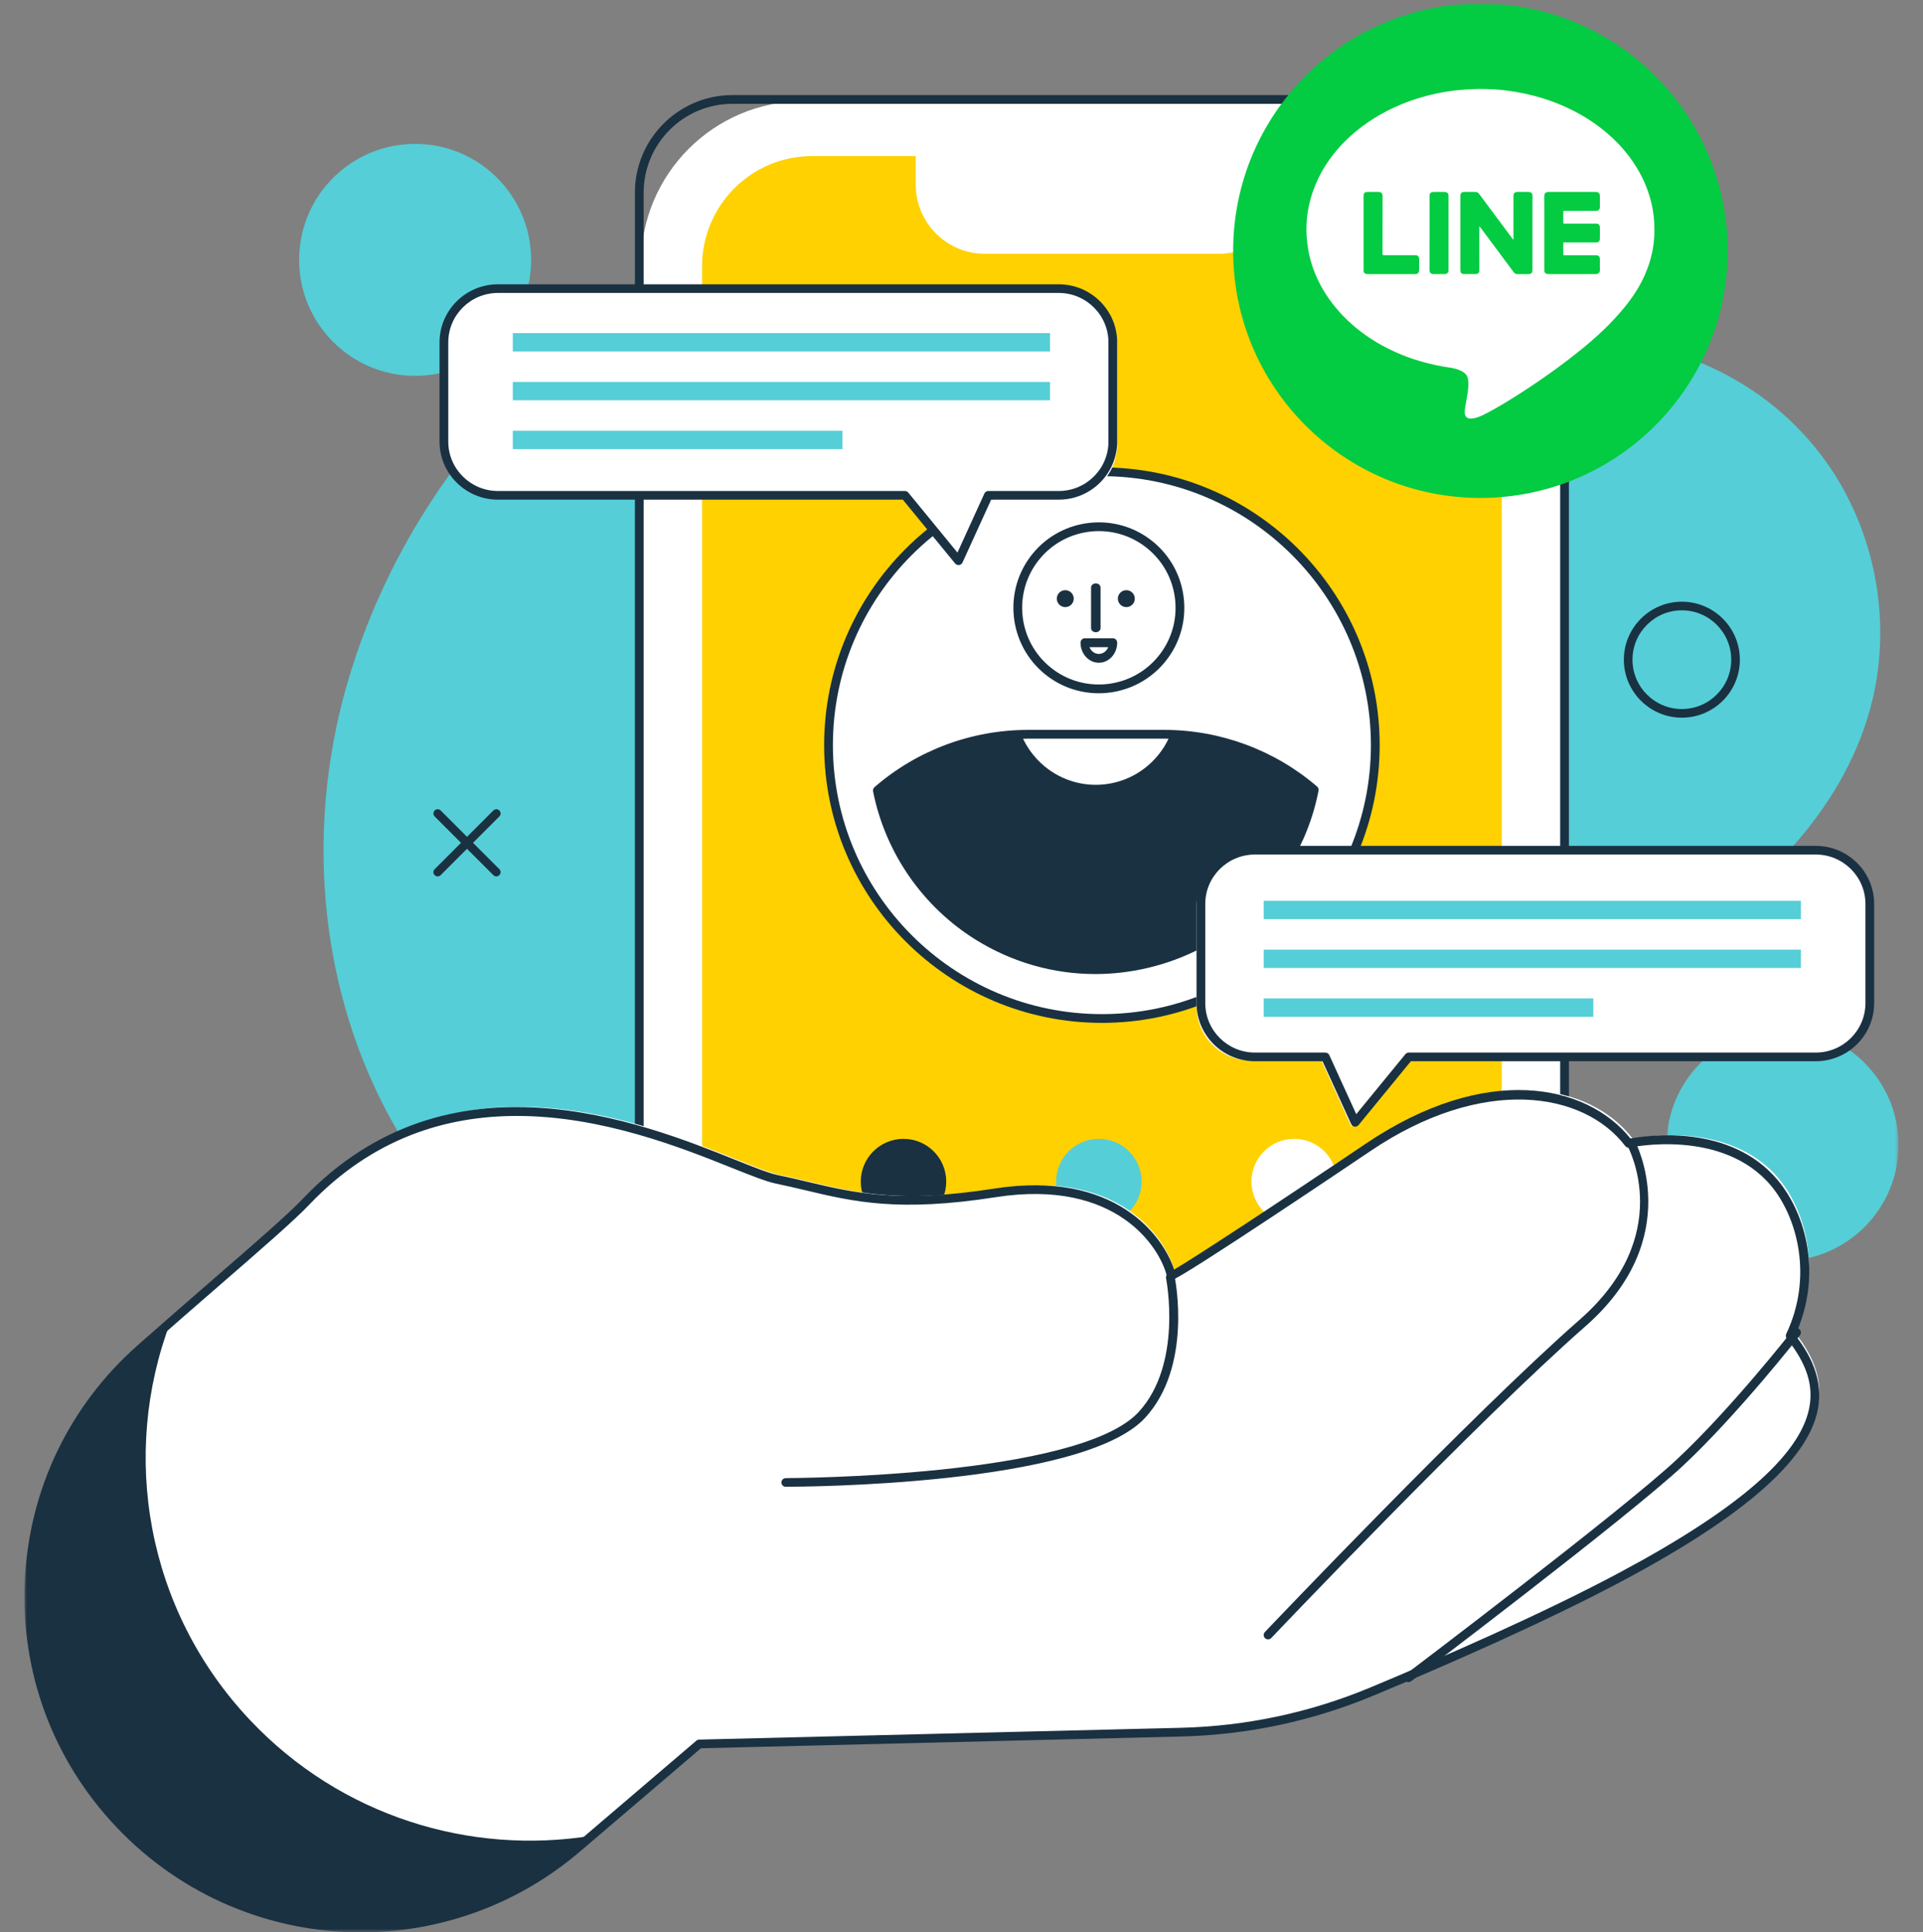 <?xml version="1.0" encoding="UTF-8"?>
<svg width="400px" height="402px" viewBox="0 0 400 402" version="1.1" xmlns="http://www.w3.org/2000/svg" xmlns:xlink="http://www.w3.org/1999/xlink">
    <rect x="0" y="0" width="400" height="402" fill="#808080" stroke="none"/>
    <title>icon/b/013 2</title>
    <defs>
        <polygon id="path-1" points="0 0 48.254 0 48.254 48.254 0 48.254"></polygon>
        <polygon id="path-3" points="0 401.27 388.571 401.27 388.571 0 0 0"></polygon>
    </defs>
    <g id="web" stroke="none" stroke-width="1" fill="none" fill-rule="evenodd">
        <g id="#04_整合訊息服務" transform="translate(-410, -3881)">
            <g id="Group-2" transform="translate(410, 3883)">
                <g id="Group-63" transform="translate(5.079, -1.27)">
                    <path d="M316.941,209.459 C325.681,204.995 334.541,200.731 342.965,195.656 C362.222,184.053 379.249,166.612 384.439,144.725 C388.417,127.956 384.839,109.538 374.873,95.485 C362.531,78.072 341.662,68.807 320.554,69.858 C305.033,70.631 289.822,78.009 274.157,74.786 C257.467,71.352 244.478,58.955 228.933,52.691 C214.539,46.892 198.951,44.038 183.438,44.491 C128.142,46.101 82.082,89.809 67.144,141.502 C56.094,179.733 63.52,222.608 90.745,252.397 C125.361,290.277 170.916,308.909 217.085,289.159 C240.812,279.008 257.211,258.344 274.866,240.414 C283.929,231.212 293.575,222.39 304.84,215.94 C308.808,213.67 312.861,211.543 316.941,209.459" id="Fill-1" fill="#55CED7"></path>
                    <path d="M286.187,308.571 L162.067,308.571 C143.393,308.571 128.254,293.403 128.254,274.693 L128.254,54.196 C128.254,35.486 143.393,20.317 162.067,20.317 L286.187,20.317 C304.861,20.317 320,35.486 320,54.196 L320,274.693 C320,293.403 304.861,308.571 286.187,308.571" id="Fill-3" fill="#FFFFFF"></path>
                    <path d="M147.278,20.869 C137.092,20.869 128.804,29.163 128.804,39.355 L128.804,289.534 C128.804,299.726 137.092,308.02 147.278,308.02 L300.976,308.02 C311.162,308.02 319.45,299.726 319.45,289.534 L319.45,39.355 C319.45,29.163 311.162,20.869 300.976,20.869 L147.278,20.869 Z M300.976,309.841 L147.278,309.841 C136.088,309.841 126.984,300.732 126.984,289.534 L126.984,39.355 C126.984,28.157 136.088,19.048 147.278,19.048 L300.976,19.048 C312.166,19.048 321.27,28.157 321.27,39.355 L321.27,289.534 C321.27,300.732 312.166,309.841 300.976,309.841 L300.976,309.841 Z" id="Fill-5" fill="#1A3142"></path>
                    <path d="M140.952,253.887 L140.952,54.684 C140.952,42.015 151.196,31.746 163.834,31.746 L284.42,31.746 C297.058,31.746 307.302,42.015 307.302,54.684 L307.302,253.887 C307.302,266.556 297.058,276.825 284.42,276.825 L163.834,276.825 C151.196,276.825 140.952,266.556 140.952,253.887" id="Fill-7" fill="#FFD100"></path>
                    <path d="M185.397,37.684 L185.397,29.206 L262.857,29.206 L262.857,37.684 C262.857,45.624 256.424,52.063 248.484,52.063 L199.77,52.063 C191.83,52.063 185.397,45.624 185.397,37.684" id="Fill-9" fill="#FFFFFF"></path>
                    <path d="M344.762,126.238 C339.099,126.238 334.491,130.845 334.491,136.508 C334.491,142.171 339.099,146.775 344.762,146.775 C350.425,146.775 355.032,142.171 355.032,136.508 C355.032,130.845 350.425,126.238 344.762,126.238 M344.762,148.571 C338.109,148.571 332.698,143.158 332.698,136.508 C332.698,129.855 338.109,124.444 344.762,124.444 C351.415,124.444 356.825,129.855 356.825,136.508 C356.825,143.158 351.415,148.571 344.762,148.571" id="Fill-11" fill="#1A3142"></path>
                    <path d="M280.635,154.286 C280.635,185.494 255.335,210.794 224.127,210.794 C192.919,210.794 167.619,185.494 167.619,154.286 C167.619,123.077 192.919,97.778 224.127,97.778 C255.335,97.778 280.635,123.077 280.635,154.286" id="Fill-13" fill="#FFFFFF"></path>
                    <path d="M224.127,98.33 C193.272,98.33 168.171,123.431 168.171,154.286 C168.171,185.14 193.272,210.242 224.127,210.242 C254.982,210.242 280.083,185.14 280.083,154.286 C280.083,123.431 254.982,98.33 224.127,98.33 M224.127,212.063 C192.267,212.063 166.349,186.143 166.349,154.286 C166.349,122.425 192.267,96.508 224.127,96.508 C255.987,96.508 281.905,122.425 281.905,154.286 C281.905,186.143 255.987,212.063 224.127,212.063" id="Fill-15" fill="#1A3142"></path>
                    <g id="Group-19" transform="translate(341.587, 213.333)">
                        <mask id="mask-2" fill="white">
                            <use xlink:href="#path-1"></use>
                        </mask>
                        <g id="Clip-18"></g>
                        <path d="M48.254,24.127 C48.254,10.803 37.454,0 24.129,0 C10.804,0 0,10.803 0,24.127 C0,37.451 10.804,48.254 24.129,48.254 C37.451,48.254 48.254,37.451 48.254,24.127" id="Fill-17" fill="#55CED7" mask="url(#mask-2)"></path>
                    </g>
                    <path d="M105.397,53.333 C105.397,40.009 94.593,29.206 81.272,29.206 C67.946,29.206 57.143,40.009 57.143,53.333 C57.143,66.658 67.946,77.46 81.272,77.46 C94.593,77.46 105.397,66.658 105.397,53.333" id="Fill-20" fill="#55CED7"></path>
                    <path d="M211.088,115.667 C205.551,122.508 206.606,132.576 213.445,138.115 C220.281,143.657 230.349,142.598 235.886,135.761 C238.571,132.446 239.802,128.286 239.359,124.046 C238.912,119.806 236.843,115.994 233.529,113.313 C226.694,107.77 216.625,108.83 211.088,115.667 Z M223.471,143.492 C219.538,143.492 215.584,142.197 212.295,139.533 C204.678,133.361 203.5,122.139 209.67,114.52 C215.841,106.898 227.06,105.722 234.68,111.895 C238.37,114.882 240.674,119.133 241.17,123.856 C241.667,128.582 240.294,133.217 237.304,136.908 C233.797,141.24 228.653,143.492 223.471,143.492 L223.471,143.492 Z" id="Fill-22" fill="#1A3142"></path>
                    <path d="M261.894,179.058 C264.914,174.226 266.901,169.051 267.937,163.783 C259.62,156.681 248.803,152.381 236.967,152.381 L208.884,152.381 C196.985,152.381 186.111,156.726 177.778,163.901 C180.167,175.865 187.357,186.857 198.636,193.791 C220.205,207.053 248.526,200.455 261.894,179.058" id="Fill-24" fill="#1A3142"></path>
                    <path d="M236.931,151.111 L208.776,151.111 C208.173,151.111 207.577,151.129 206.984,151.154 C207.977,154.034 209.752,156.684 212.27,158.749 C219.488,164.659 230.077,163.535 235.924,156.237 C237.176,154.673 238.106,152.949 238.73,151.154 C238.134,151.129 237.534,151.111 236.931,151.111" id="Fill-26" fill="#FFFFFF"></path>
                    <path d="M222.857,130.794 C222.312,130.794 221.87,130.41 221.87,129.937 L221.87,121.492 C221.87,121.019 222.312,120.635 222.857,120.635 C223.402,120.635 223.844,121.019 223.844,121.492 L223.844,129.937 C223.844,130.41 223.402,130.794 222.857,130.794" id="Fill-28" fill="#1A3142"></path>
                    <path d="M218.27,123.81 C218.27,124.781 217.481,125.57 216.51,125.57 C215.535,125.57 214.746,124.781 214.746,123.81 C214.746,122.838 215.535,122.05 216.51,122.05 C217.481,122.05 218.27,122.838 218.27,123.81" id="Fill-30" fill="#1A3142"></path>
                    <path d="M230.968,123.81 C230.968,124.781 230.18,125.57 229.208,125.57 C228.233,125.57 227.444,124.781 227.444,123.81 C227.444,122.838 228.233,122.05 229.208,122.05 C230.18,122.05 230.968,122.838 230.968,123.81" id="Fill-32" fill="#1A3142"></path>
                    <path d="M178.426,164.053 C180.972,176.135 188.423,186.759 198.927,193.26 C209.23,199.64 221.406,201.627 233.215,198.862 C245.017,196.094 255.039,188.9 261.424,178.607 C264.238,174.075 266.209,169.141 267.292,163.94 C258.84,156.841 248.134,152.935 237.08,152.935 L208.775,152.935 C197.65,152.935 186.896,156.879 178.426,164.053 M222.75,201.905 C214.065,201.905 205.531,199.496 197.961,194.813 C186.878,187.953 179.064,176.68 176.525,163.887 C176.462,163.567 176.575,163.236 176.825,163.021 C185.686,155.34 197.033,151.111 208.775,151.111 L237.08,151.111 C248.748,151.111 260.046,155.298 268.889,162.901 C269.14,163.112 269.252,163.443 269.189,163.767 C268.092,169.38 266.001,174.698 262.979,179.568 C256.333,190.277 245.913,197.76 233.631,200.637 C230.017,201.486 226.371,201.905 222.75,201.905" id="Fill-34" fill="#1A3142"></path>
                    <path d="M221.538,133.9 C221.865,134.725 222.618,135.307 223.49,135.307 C224.366,135.307 225.119,134.725 225.446,133.9 L221.538,133.9 Z M223.49,137.143 C221.392,137.143 219.683,135.275 219.683,132.982 C219.683,132.475 220.059,132.063 220.523,132.063 L226.462,132.063 C226.925,132.063 227.302,132.475 227.302,132.982 C227.302,135.275 225.592,137.143 223.49,137.143 L223.49,137.143 Z" id="Fill-36" fill="#1A3142"></path>
                    <path d="M216.008,59.683 L98.909,59.683 C92.673,59.683 87.619,64.731 87.619,70.962 L87.619,91.809 C87.619,98.04 92.673,103.088 98.909,103.088 L183.885,103.088 L195.084,116.825 L201.312,103.088 L216.008,103.088 C222.244,103.088 227.302,98.04 227.302,91.809 L227.302,70.962 C227.302,64.731 222.244,59.683 216.008,59.683" id="Fill-38" fill="#FFFFFF"></path>
                    <mask id="mask-4" fill="white">
                        <use xlink:href="#path-3"></use>
                    </mask>
                    <g id="Clip-41"></g>
                    <polygon id="Fill-40" fill="#55CED7" mask="url(#mask-4)" points="101.587 72.381 213.333 72.381 213.333 68.571 101.587 68.571"></polygon>
                    <polygon id="Fill-42" fill="#55CED7" mask="url(#mask-4)" points="101.587 82.54 213.333 82.54 213.333 78.73 101.587 78.73"></polygon>
                    <polygon id="Fill-43" fill="#55CED7" mask="url(#mask-4)" points="101.587 92.698 170.159 92.698 170.159 88.889 101.587 88.889"></polygon>
                    <path d="M98.505,60.214 C92.805,60.214 88.166,64.823 88.166,70.488 L88.166,91.141 C88.166,96.806 92.805,101.414 98.505,101.414 L183.149,101.414 C183.422,101.414 183.677,101.536 183.852,101.745 L194.079,114.227 L199.681,101.943 C199.828,101.62 200.15,101.414 200.507,101.414 L215.146,101.414 C220.845,101.414 225.484,96.806 225.484,91.141 L225.484,70.488 C225.484,64.823 220.845,60.214 215.146,60.214 L98.505,60.214 Z M194.3,116.825 C194.03,116.825 193.771,116.704 193.596,116.495 L182.718,103.216 L98.505,103.216 C91.804,103.216 86.349,97.801 86.349,91.141 L86.349,70.488 C86.349,63.828 91.804,58.413 98.505,58.413 L215.146,58.413 C221.847,58.413 227.302,63.828 227.302,70.488 L227.302,91.141 C227.302,97.801 221.847,103.216 215.146,103.216 L201.092,103.216 L195.13,116.297 C194.997,116.582 194.73,116.777 194.419,116.818 C194.38,116.822 194.338,116.825 194.3,116.825 L194.3,116.825 Z" id="Fill-44" fill="#1A3142" mask="url(#mask-4)"></path>
                    <path d="M255.103,176.508 L372.202,176.508 C378.438,176.508 383.492,181.556 383.492,187.788 L383.492,208.634 C383.492,214.865 378.438,219.914 372.202,219.914 L287.226,219.914 L276.027,233.651 L269.799,219.914 L255.103,219.914 C248.867,219.914 243.81,214.865 243.81,208.634 L243.81,187.788 C243.81,181.556 248.867,176.508 255.103,176.508" id="Fill-45" fill="#FFFFFF" mask="url(#mask-4)"></path>
                    <polygon id="Fill-46" fill="#55CED7" mask="url(#mask-4)" points="257.778 190.476 369.524 190.476 369.524 186.667 257.778 186.667"></polygon>
                    <polygon id="Fill-47" fill="#55CED7" mask="url(#mask-4)" points="257.778 200.635 369.524 200.635 369.524 196.825 257.778 196.825"></polygon>
                    <polygon id="Fill-48" fill="#55CED7" mask="url(#mask-4)" points="257.778 210.794 326.349 210.794 326.349 206.984 257.778 206.984"></polygon>
                    <path d="M255.965,177.04 C250.266,177.04 245.627,181.648 245.627,187.314 L245.627,207.966 C245.627,213.632 250.266,218.24 255.965,218.24 L270.604,218.24 C270.961,218.24 271.283,218.445 271.43,218.769 L277.032,231.053 L287.259,218.57 C287.434,218.362 287.689,218.24 287.962,218.24 L372.606,218.24 C378.306,218.24 382.945,213.632 382.945,207.966 L382.945,187.314 C382.945,181.648 378.306,177.04 372.606,177.04 L255.965,177.04 Z M276.692,233.644 C276.381,233.602 276.115,233.407 275.981,233.122 L270.019,220.041 L255.965,220.041 C249.264,220.041 243.81,214.626 243.81,207.966 L243.81,187.314 C243.81,180.653 249.264,175.238 255.965,175.238 L372.606,175.238 C379.307,175.238 384.762,180.653 384.762,187.314 L384.762,207.966 C384.762,214.626 379.307,220.041 372.606,220.041 L288.393,220.041 L277.515,233.32 C277.34,233.529 277.081,233.651 276.811,233.651 C276.773,233.651 276.731,233.647 276.692,233.644 L276.692,233.644 Z" id="Fill-49" fill="#1A3142" mask="url(#mask-4)"></path>
                    <path d="M98.167,181.587 C97.943,181.587 97.715,181.502 97.545,181.329 L85.337,169.122 C84.994,168.779 84.994,168.219 85.337,167.876 C85.679,167.533 86.236,167.533 86.583,167.876 L98.788,180.083 C99.134,180.429 99.134,180.986 98.788,181.329 C98.618,181.502 98.391,181.587 98.167,181.587" id="Fill-50" fill="#1A3142" mask="url(#mask-4)"></path>
                    <path d="M85.96,181.587 C85.736,181.587 85.509,181.502 85.339,181.329 C84.993,180.986 84.993,180.429 85.339,180.083 L97.544,167.876 C97.891,167.533 98.448,167.533 98.79,167.876 C99.133,168.219 99.133,168.779 98.79,169.122 L86.582,181.329 C86.412,181.502 86.184,181.587 85.96,181.587" id="Fill-51" fill="#1A3142" mask="url(#mask-4)"></path>
                    <path d="M232.381,245.079 C232.381,249.988 228.4,253.968 223.492,253.968 C218.584,253.968 214.603,249.988 214.603,245.079 C214.603,240.171 218.584,236.19 223.492,236.19 C228.4,236.19 232.381,240.171 232.381,245.079" id="Fill-52" fill="#55CED7" mask="url(#mask-4)"></path>
                    <path d="M191.746,245.079 C191.746,249.988 187.765,253.968 182.857,253.968 C177.949,253.968 173.968,249.988 173.968,245.079 C173.968,240.171 177.949,236.19 182.857,236.19 C187.765,236.19 191.746,240.171 191.746,245.079" id="Fill-53" fill="#1A3142" mask="url(#mask-4)"></path>
                    <path d="M273.016,245.079 C273.016,249.988 269.035,253.968 264.127,253.968 C259.219,253.968 255.238,249.988 255.238,245.079 C255.238,240.171 259.219,236.19 264.127,236.19 C269.035,236.19 273.016,240.171 273.016,245.079" id="Fill-54" fill="#FFFFFF" mask="url(#mask-4)"></path>
                    <path d="M364.937,244.489 C354.351,231.751 334.55,236.171 334.55,236.171 C325.574,224.385 304.353,220.7 280.231,237.038 C260.472,250.419 240.007,263.852 239.276,263.855 C238.099,258.695 229.551,242.29 202.541,246.519 C178.429,250.292 170.089,246.389 157.086,243.685 C145.524,241.282 95.192,210.253 59.009,248.381 C54.196,253.454 39.847,265.453 24.55,279.024 C-4.645,304.924 -6.662,349.825 20.092,378.236 C45.426,405.134 87.424,407.396 115.496,383.369 L140.935,361.596 L241.293,359.13 C254.946,358.793 268.419,355.926 281.021,350.664 C296.129,344.355 317.068,335.194 333.226,326.527 C378.716,302.131 377.402,288.02 368.19,276.361 C373.962,264.168 370.705,251.434 364.937,244.489" id="Fill-55" fill="#FFFFFF" mask="url(#mask-4)"></path>
                    <path d="M46.952,357.13 C25.264,334.162 19.952,301.834 30.373,274.286 C28.456,275.963 26.504,277.678 24.537,279.419 C-4.64,305.234 -6.659,349.988 20.082,378.306 C45.397,405.119 87.369,407.371 115.427,383.422 L118.095,381.146 C92.692,385.284 65.821,377.112 46.952,357.13" id="Fill-56" fill="#1A3142" mask="url(#mask-4)"></path>
                    <path d="M102.445,231.423 C87.882,231.423 72.552,235.899 59.224,249.907 C56.084,253.211 49.072,259.297 40.196,266.999 C35.485,271.087 30.149,275.72 24.76,280.49 C10.847,292.805 2.725,309.795 1.89,328.336 C1.055,346.869 7.619,364.518 20.368,378.026 C45.374,404.517 86.669,406.733 114.38,383.072 L139.779,361.382 C139.94,361.246 140.14,361.172 140.347,361.165 L240.561,358.708 C254.145,358.372 267.385,355.559 279.905,350.344 C294.713,344.171 315.762,334.999 331.952,326.338 C356.327,313.295 369.174,302.177 371.223,292.346 C372.222,287.549 370.788,283.038 366.581,277.722 C366.364,277.449 366.325,277.081 366.473,276.77 C372.089,264.938 368.788,252.518 363.347,245.988 C353.247,233.866 334.096,237.963 333.903,238.005 C333.552,238.086 333.194,237.953 332.98,237.67 C324.283,226.279 303.284,222.985 279.975,238.733 C279.575,239.003 240.196,265.599 238.572,265.61 C238.144,265.61 237.776,265.316 237.681,264.903 C236.323,258.954 227.272,244.382 202.028,248.326 C181.82,251.482 172.454,249.26 162.54,246.905 C160.543,246.432 158.484,245.942 156.313,245.495 C154.26,245.068 151.11,243.808 147.118,242.212 C136.723,238.051 120.158,231.423 102.445,231.423 M70.033,401.27 C51.38,401.27 32.811,393.854 19.045,379.272 C5.953,365.403 -0.786,347.282 0.073,328.252 C0.929,309.221 9.268,291.776 23.553,279.132 C28.949,274.359 34.288,269.722 39,265.631 C47.84,257.96 54.825,251.899 57.905,248.658 C88.293,216.718 128.482,232.798 147.798,240.525 C151.703,242.089 154.79,243.325 156.685,243.717 C158.881,244.172 160.954,244.665 162.961,245.141 C172.696,247.451 181.891,249.634 201.747,246.534 C226.953,242.597 236.909,256.462 239.147,263.391 C243.115,261.074 259.726,250.226 278.954,237.232 C303.999,220.312 324.946,224.753 334.075,236.119 C337.499,235.479 354.833,232.928 364.743,244.826 C370.658,251.927 374.015,264.581 368.353,277.036 C371.128,280.63 374.394,286.033 373.001,292.714 C370.837,303.104 357.692,314.625 332.812,327.937 C316.558,336.633 295.45,345.83 280.603,352.017 C267.876,357.323 254.418,360.182 240.603,360.521 L140.715,362.971 L115.562,384.451 C102.368,395.716 86.167,401.27 70.033,401.27" id="Fill-57" fill="#1A3142" mask="url(#mask-4)"></path>
                    <path d="M158.368,308.571 C157.867,308.571 157.46,308.168 157.46,307.672 C157.46,307.175 157.867,306.772 158.368,306.772 C158.425,306.772 158.477,306.768 158.533,306.762 C159.228,306.758 219.273,306.612 231.78,293.001 C240.978,282.99 237.506,265.384 237.471,265.207 C237.373,264.72 237.689,264.244 238.183,264.144 C238.663,264.05 239.151,264.362 239.252,264.849 C239.41,265.606 242.948,283.521 233.123,294.214 C220.097,308.387 161.303,308.561 158.631,308.561 C158.593,308.568 158.481,308.571 158.368,308.571" id="Fill-58" fill="#1A3142" mask="url(#mask-4)"></path>
                    <path d="M258.691,340.317 C258.465,340.317 258.24,340.237 258.064,340.069 C257.698,339.725 257.68,339.15 258.029,338.786 C258.455,338.334 301.087,293.467 323.488,273.825 C343.402,256.366 333.813,238.297 333.394,237.537 C333.154,237.095 333.316,236.545 333.757,236.303 C334.2,236.061 334.753,236.222 334.996,236.66 C335.105,236.86 345.737,256.741 324.696,275.188 C302.355,294.778 259.782,339.582 259.353,340.034 C259.173,340.223 258.934,340.317 258.691,340.317" id="Fill-59" fill="#1A3142" mask="url(#mask-4)"></path>
                    <path d="M287.901,349.206 C287.622,349.206 287.35,349.083 287.169,348.842 C286.865,348.439 286.943,347.863 287.346,347.559 C287.795,347.22 332.412,313.465 343.798,302.804 C355.166,292.157 367.76,276.07 367.884,275.907 C368.199,275.508 368.775,275.44 369.174,275.748 C369.57,276.063 369.641,276.635 369.33,277.035 C369.202,277.197 356.523,293.398 345.052,304.14 C333.596,314.868 288.901,348.68 288.453,349.019 C288.286,349.146 288.092,349.206 287.901,349.206" id="Fill-60" fill="#1A3142" mask="url(#mask-4)"></path>
                    <path d="M354.286,51.429 C354.286,79.83 331.262,102.857 302.855,102.857 C274.453,102.857 251.429,79.83 251.429,51.429 C251.429,23.027 274.453,0 302.855,0 C331.262,0 354.286,23.027 354.286,51.429" id="Fill-61" fill="#03CB42" mask="url(#mask-4)"></path>
                    <path d="M320.096,50.086 C320.096,50.737 320.099,51.385 320.096,52.036 C320.092,52.423 320.117,52.367 320.439,52.367 C322.544,52.367 324.645,52.367 326.746,52.367 C327.503,52.367 327.712,52.574 327.712,53.331 C327.712,54.035 327.698,54.742 327.716,55.446 C327.73,55.943 327.397,56.295 326.874,56.295 C323.573,56.284 320.273,56.291 316.972,56.288 C316.406,56.288 316.148,56.02 316.148,55.439 C316.144,52.87 316.148,50.301 316.148,47.731 C316.148,45.218 316.159,42.705 316.137,40.189 C316.134,39.464 316.452,39.189 317.131,39.192 C320.326,39.203 323.517,39.196 326.707,39.196 C326.739,39.196 326.771,39.196 326.806,39.196 C327.454,39.207 327.712,39.467 327.712,40.111 C327.712,40.84 327.712,41.565 327.712,42.29 C327.708,42.878 327.443,43.138 326.849,43.138 C324.758,43.138 322.668,43.138 320.577,43.138 C320.513,43.138 320.446,43.138 320.382,43.138 C320.099,43.142 320.096,43.142 320.096,43.423 C320.096,44.106 320.096,44.789 320.096,45.472 C320.096,45.788 320.099,45.788 320.421,45.788 C322.523,45.792 324.627,45.792 326.729,45.792 C326.814,45.792 326.902,45.795 326.99,45.792 C327.369,45.771 327.698,46.073 327.705,46.482 C327.723,47.326 327.723,48.171 327.705,49.016 C327.698,49.449 327.387,49.709 326.927,49.709 C324.779,49.709 322.636,49.709 320.488,49.709 C320.078,49.709 320.096,49.649 320.096,50.086 M313.689,43.149 C313.689,47.179 313.689,51.209 313.689,55.242 C313.689,55.362 313.693,55.482 313.686,55.598 C313.658,56.017 313.399,56.27 312.971,56.288 C312.766,56.295 312.557,56.291 312.352,56.291 C311.762,56.291 311.174,56.28 310.587,56.295 C310.237,56.305 309.986,56.171 309.784,55.897 C308.528,54.204 307.272,52.518 306.013,50.829 C304.952,49.403 303.887,47.974 302.826,46.549 C302.78,46.492 302.748,46.422 302.631,46.362 L302.631,46.763 C302.631,49.667 302.628,52.571 302.635,55.478 C302.635,55.731 302.585,55.946 302.391,56.119 C302.253,56.238 302.09,56.288 301.91,56.288 C301.082,56.288 300.254,56.295 299.426,56.288 C298.949,56.28 298.687,56.006 298.687,55.527 C298.687,50.346 298.687,45.165 298.687,39.984 C298.687,39.488 298.949,39.21 299.441,39.2 C300.247,39.189 301.054,39.196 301.86,39.2 C302.182,39.2 302.405,39.354 302.592,39.608 C304.039,41.561 305.493,43.508 306.947,45.458 C307.821,46.633 308.695,47.809 309.568,48.984 C309.6,49.026 309.639,49.065 309.689,49.121 C309.766,48.998 309.731,48.879 309.731,48.77 C309.735,45.919 309.735,43.071 309.735,40.22 C309.735,40.143 309.735,40.069 309.735,39.991 C309.745,39.485 310.007,39.207 310.52,39.2 C311.316,39.193 312.112,39.2 312.904,39.196 C313.392,39.196 313.7,39.53 313.693,39.995 C313.679,41.044 313.689,42.096 313.689,43.149 M296.175,55.83 C296.037,56.147 295.79,56.288 295.45,56.288 C294.647,56.288 293.841,56.28 293.034,56.291 C292.564,56.295 292.27,55.914 292.274,55.506 C292.288,52.916 292.281,50.325 292.281,47.735 C292.281,45.19 292.281,42.642 292.281,40.097 C292.281,40.009 292.277,39.921 292.284,39.837 C292.305,39.548 292.514,39.302 292.797,39.238 C292.935,39.21 293.077,39.196 293.218,39.196 C293.894,39.2 294.569,39.196 295.245,39.196 C295.288,39.196 295.334,39.196 295.376,39.2 C295.974,39.224 296.225,39.478 296.225,40.069 C296.225,45.186 296.225,50.301 296.225,55.415 C296.225,55.555 296.232,55.696 296.175,55.83 M290.112,55.422 C290.112,55.527 290.105,55.636 290.08,55.742 C290.013,56.048 289.78,56.252 289.468,56.284 C289.373,56.295 289.274,56.291 289.175,56.291 C285.952,56.291 282.729,56.291 279.503,56.291 C279.408,56.291 279.309,56.295 279.21,56.284 C278.835,56.256 278.569,55.981 278.552,55.605 C278.552,55.541 278.552,55.474 278.552,55.411 C278.552,52.852 278.552,50.297 278.552,47.738 L278.552,40.164 C278.552,40.09 278.552,40.013 278.555,39.935 C278.566,39.502 278.821,39.214 279.263,39.203 C280.101,39.185 280.94,39.189 281.778,39.203 C282.259,39.207 282.507,39.587 282.507,40.02 C282.492,43.962 282.496,47.907 282.496,51.853 C282.496,52.36 282.496,52.36 283.016,52.36 C285.064,52.36 287.112,52.36 289.161,52.36 C289.267,52.36 289.376,52.356 289.486,52.367 C289.766,52.395 289.995,52.585 290.073,52.856 C290.109,52.972 290.116,53.088 290.116,53.208 C290.112,53.947 290.116,54.683 290.112,55.422 M339.046,47.129 C339.028,46.366 339.039,45.718 338.982,45.067 C338.915,44.282 338.823,43.497 338.678,42.723 C338.215,40.213 337.38,37.834 336.184,35.574 C334.95,33.237 333.397,31.132 331.582,29.214 C330.836,28.426 330.043,27.683 329.215,26.976 C326.856,24.962 324.27,23.298 321.475,21.946 C319.682,21.077 317.835,20.345 315.932,19.75 C313.467,18.976 310.951,18.444 308.39,18.117 C307.021,17.941 305.645,17.839 304.266,17.8 C303.211,17.772 302.157,17.761 301.1,17.825 C300.364,17.87 299.624,17.906 298.889,17.962 C297.88,18.039 296.879,18.163 295.882,18.324 C294.389,18.564 292.914,18.877 291.453,19.268 C289.143,19.887 286.907,20.693 284.746,21.707 C282.903,22.569 281.134,23.569 279.454,24.723 C278.163,25.614 276.932,26.575 275.775,27.63 C274.813,28.507 273.903,29.44 273.054,30.432 C271.473,32.29 270.129,34.304 269.075,36.511 C268.208,38.33 267.568,40.22 267.154,42.188 C266.892,43.441 266.733,44.708 266.687,45.982 C266.655,46.781 266.659,47.583 266.712,48.382 C266.772,49.217 266.853,50.04 266.984,50.864 C267.37,53.31 268.141,55.636 269.23,57.857 C269.807,59.036 270.483,60.163 271.226,61.247 C272.156,62.598 273.21,63.851 274.339,65.041 C274.986,65.717 275.676,66.347 276.38,66.959 C278.46,68.758 280.734,70.275 283.175,71.542 C285.524,72.767 287.979,73.738 290.526,74.47 C292.482,75.03 294.467,75.463 296.487,75.741 C297.364,75.86 298.209,76.1 298.998,76.508 C299.716,76.878 300.19,77.416 300.29,78.257 C300.385,79.081 300.36,79.901 300.244,80.718 C300.088,81.809 299.883,82.893 299.692,83.977 C299.621,84.385 299.582,84.793 299.607,85.205 C299.66,86.053 300.215,86.356 300.799,86.349 C301.319,86.345 301.814,86.24 302.295,86.071 C303.112,85.789 303.873,85.388 304.63,84.983 C306.738,83.854 308.776,82.601 310.796,81.319 C312.207,80.422 313.605,79.496 314.984,78.549 C316.275,77.662 317.552,76.758 318.815,75.836 C320.446,74.643 322.052,73.414 323.623,72.144 C325.278,70.806 326.884,69.416 328.427,67.952 C329.081,67.329 329.718,66.692 330.333,66.03 C331.487,64.791 332.611,63.531 333.637,62.183 C334.978,60.423 336.131,58.551 337.03,56.53 C338.378,53.503 339.085,50.336 339.046,47.129" id="Fill-62" fill="#FFFFFF" mask="url(#mask-4)"></path>
                </g>
            </g>
        </g>
    </g>
</svg>